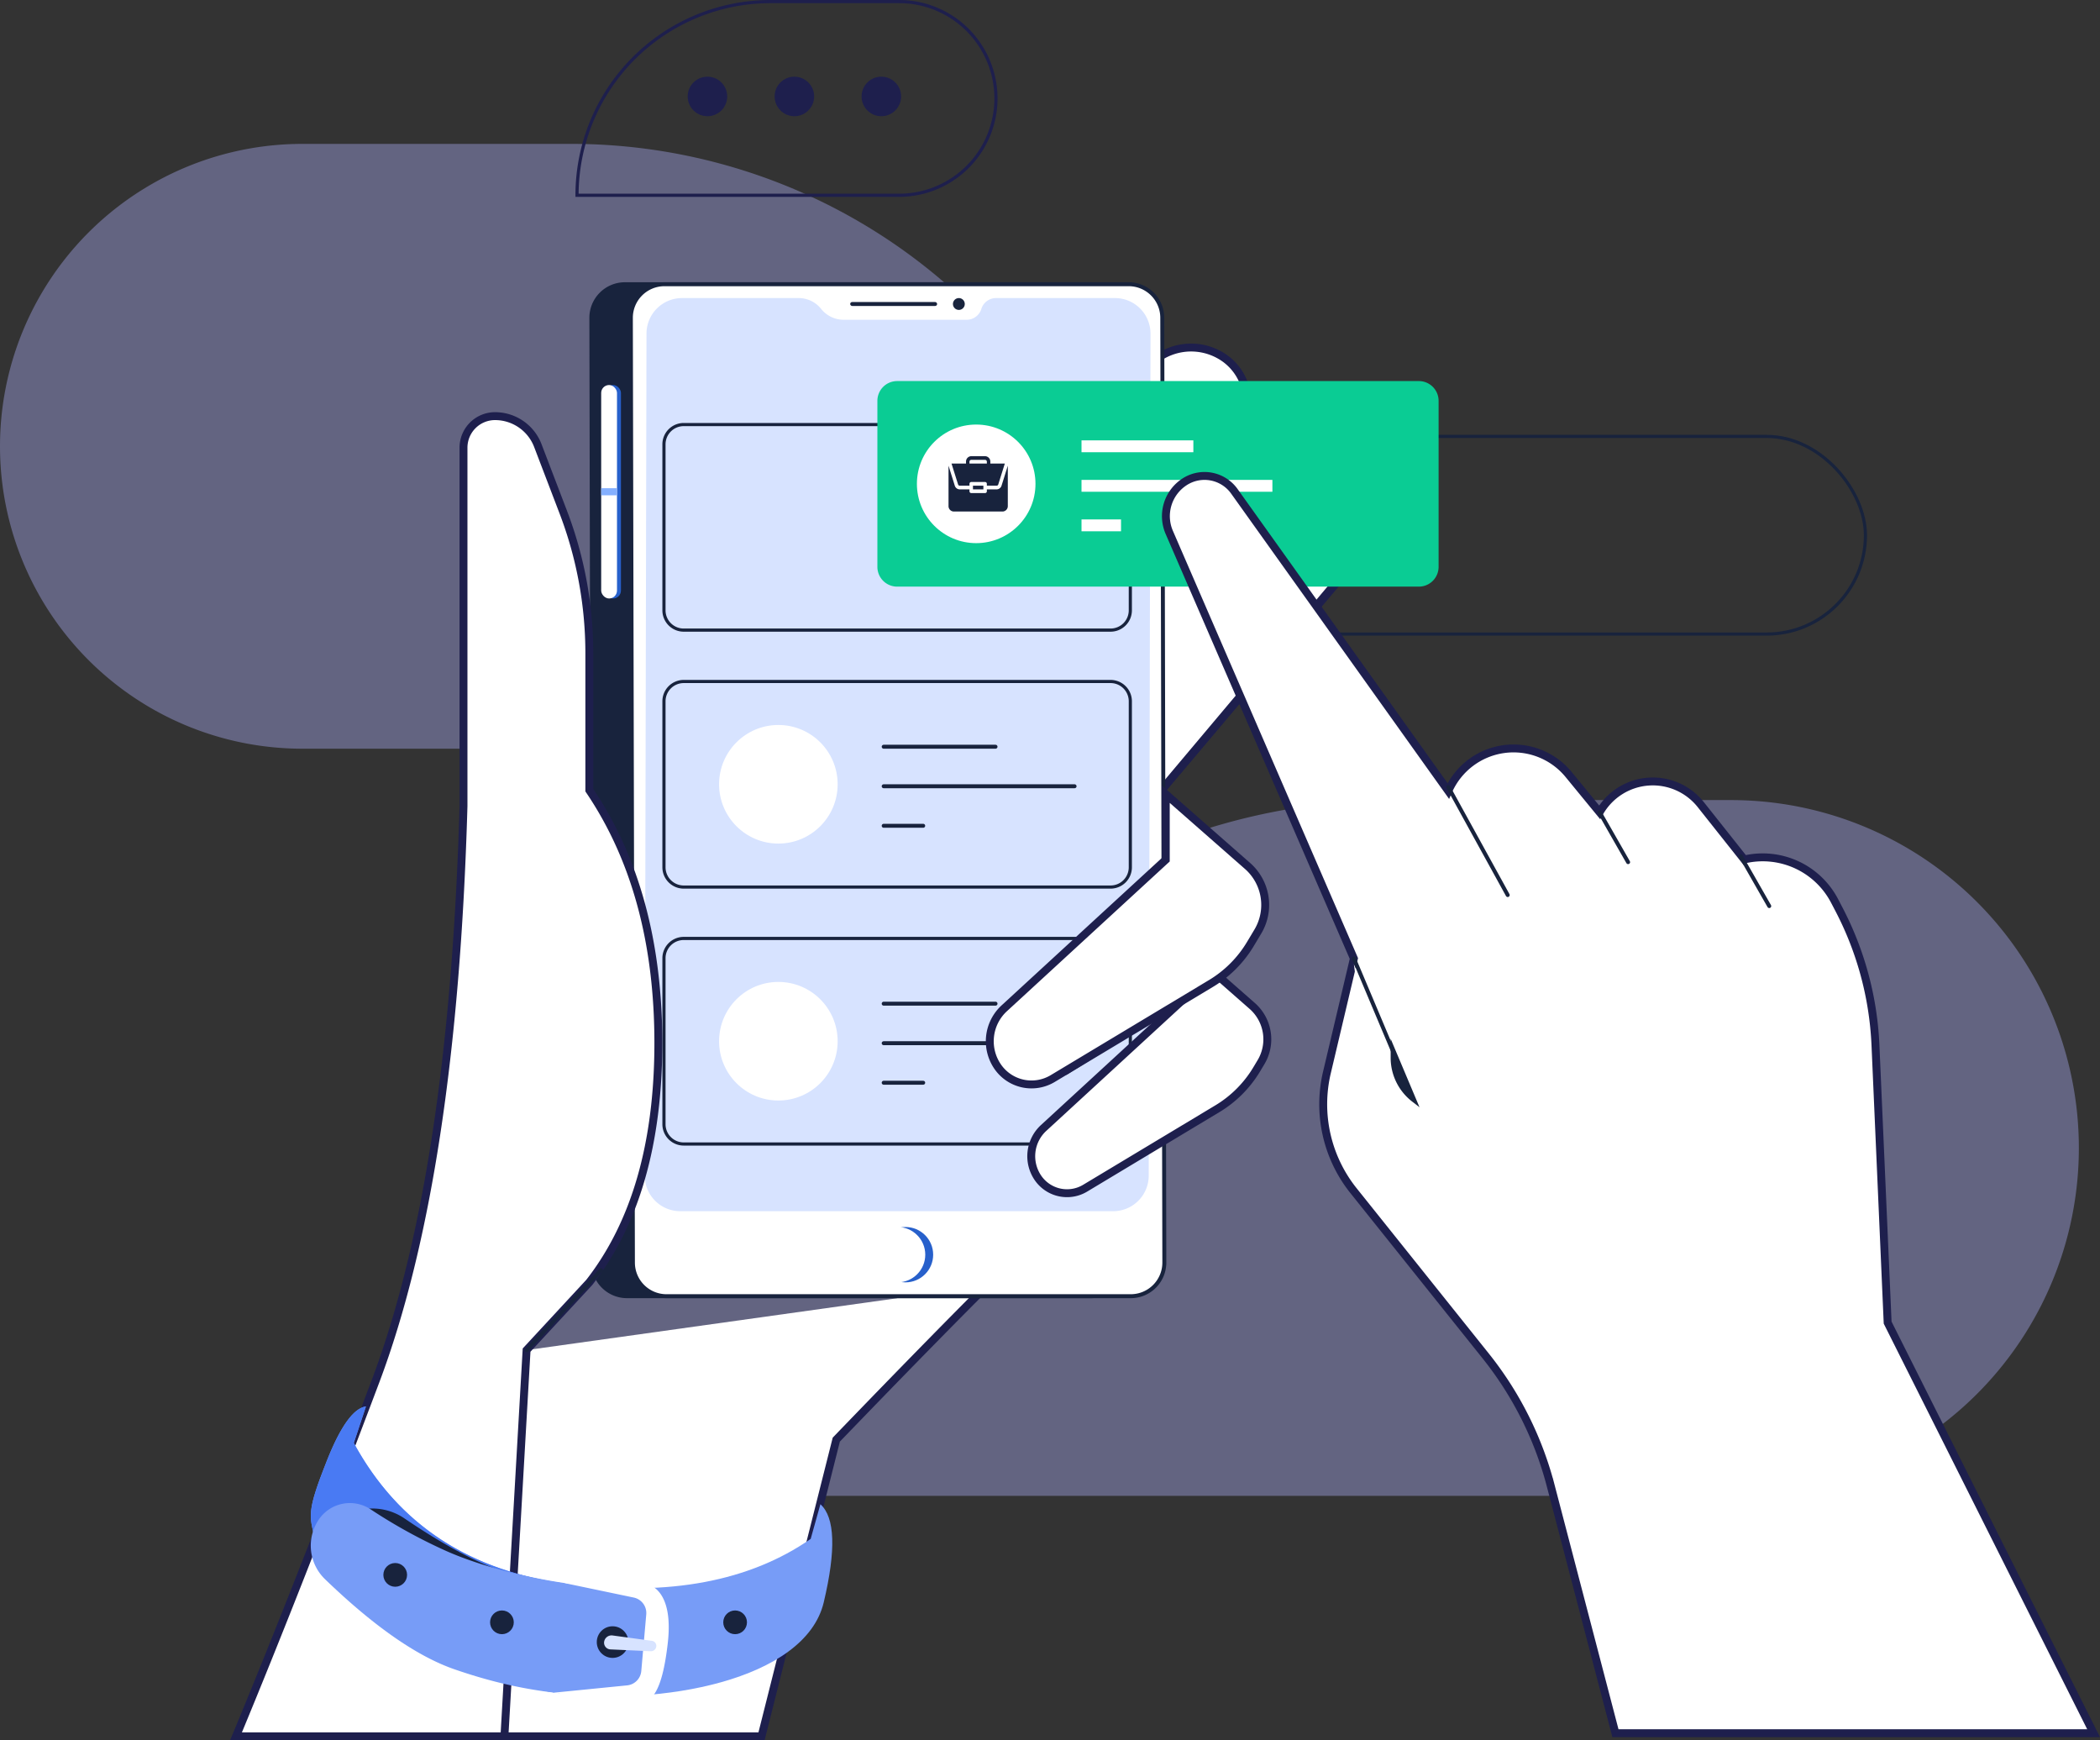 <?xml version="1.0" encoding="UTF-8"?> <svg xmlns="http://www.w3.org/2000/svg" width="531.35" height="440.246" viewBox="0 0 531.35 440.246"><rect x="0" y="0" width="531.35" height="440.246" fill="#333333" stroke="none"/><g id="Page-1" transform="translate(0 -0.6)"><g id="Desktop-HD" transform="translate(-99 -80)"><g id="Searching-Job-online-via-mobile" transform="translate(99 81)"><path id="Rectangle" d="M144.555-36H212.61a76.5,76.5,0,0,0,76.5-76.5h0a76.5,76.5,0,0,0-76.5-76.5H0v8.445A144.555,144.555,0,0,0,144.555-36Z" transform="translate(289.11) rotate(180)" fill="#636481" fill-rule="evenodd"></path><path id="Rectangle-2" data-name="Rectangle" d="M353,202h85a88,88,0,0,1,88,88h0a88,88,0,0,1-88,88H193V362A160,160,0,0,1,353,202Z" fill="#636481" fill-rule="evenodd"></path><rect id="Rectangle-3" data-name="Rectangle" width="179" height="50" rx="25" transform="translate(293 110)" fill="rgba(0,0,0,0)" stroke="#18233d" stroke-linecap="round" stroke-width="0.8"></rect><path id="Rectangle-4" data-name="Rectangle" d="M195,0h32.5A24.5,24.5,0,0,1,252,24.5h0A24.5,24.5,0,0,1,227.5,49H146A49,49,0,0,1,195,0Z" fill="rgba(0,0,0,0)" stroke="#1e1f4d" stroke-linecap="round" stroke-width="0.8" fill-rule="evenodd"></path><g id="Group-3" transform="translate(174 19)"><circle id="Oval" cx="5" cy="5" r="5" fill="#1e1f4d"></circle><circle id="Oval-2" data-name="Oval" cx="5" cy="5" r="5" transform="translate(22)" fill="#1e1f4d"></circle><circle id="Oval-3" data-name="Oval" cx="5" cy="5" r="5" transform="translate(44)" fill="#1e1f4d"></circle></g><path id="Path-83" d="M102.49,438.846q45.682-259.29,47.623-221.3,90.666-72.8,103.952-83.3,11.449-9.046,35.576-40.894h0a14.729,14.729,0,0,1,19.574-3.578h0a13.648,13.648,0,0,1,4.33,18.766L286.6,151.864l-32.535,36.057,71.13-68.313a13.408,13.408,0,0,1,18.8.226h0a14.4,14.4,0,0,1,.778,19.438L272.6,224.691l14,34.481q1.982,30.606-11.011,41.159T211.6,363.787l-18.916,75.059Z" fill="#fff" stroke="#1e1f4d" stroke-width="2" fill-rule="evenodd"></path><path id="Path-97" d="M283,212.364l.647-57.521,37.944-33.371a17.832,17.832,0,0,1,21.56-1.518h0a12.06,12.06,0,0,1,2.609,17.848Z" fill="#fff" stroke="#1e1f4d" stroke-width="2" fill-rule="evenodd"></path><path id="Path-94" d="M152.047,320.929l-18.809,20.208L227.114,328Z" fill="#636481" fill-rule="evenodd"></path><g id="Mobile" transform="translate(295.114 71) rotate(180)"><path id="Rectangle-5" data-name="Rectangle" d="M19.531,0H136.99a9,9,0,0,0,9-9q0-.01,0-.02l-.521-239a9,9,0,0,0-9-8.98H19.01a9,9,0,0,0-9,9q0,.01,0,.02l.521,239a9,9,0,0,0,9,8.98Z" fill="#18233d" fill-rule="evenodd"></path><rect id="Rectangle-6" data-name="Rectangle" width="4" height="54" rx="2" transform="translate(138 -80)" fill="#2760cb"></rect><rect id="Rectangle-7" data-name="Rectangle" width="4" height="54" rx="2" transform="translate(139 -80)" fill="#fff"></rect><path id="Rectangle-8" data-name="Rectangle" d="M9.531-.5a8.5,8.5,0,0,1-8.5-8.481l-.521-239c0-.009,0-.009,0-.019a8.5,8.5,0,0,1,8.5-8.5H126.469a8.5,8.5,0,0,1,8.5,8.481l.521,239c0,.009,0,.009,0,.019a8.5,8.5,0,0,1-8.5,8.5Z" fill="#fff" stroke="#18233d" stroke-width="1" fill-rule="evenodd"></path><g id="Oval-4" data-name="Oval" transform="translate(59 -239)"><circle id="Mask" cx="7" cy="7" r="7" transform="translate(0 -14)" fill="#2760cb"></circle><circle id="Ellipse_1616" data-name="Ellipse 1616" cx="7" cy="7" r="7" transform="translate(2 -14)" fill="#fff"></circle></g><g id="Rectangle-_-Rectangle-_-Rectangle-_-Rectangle-Mask" data-name="Rectangle-+-Rectangle-+-Rectangle-+-Rectangle-Mask" transform="translate(4 -4)"><path id="Mask-2" data-name="Mask" d="M9.01,0H39.09a3.89,3.89,0,0,0,3.718-2.746h0a3.89,3.89,0,0,1,3.718-2.746H77.654a7.27,7.27,0,0,1,5.691,2.746h0A7.27,7.27,0,0,0,89.035,0h29.5a9,9,0,0,0,9-8.981l.451-213A9,9,0,0,0,119.009-231H9.461a9,9,0,0,0-9,8.981L.01-9.019A9,9,0,0,0,8.991,0H9.01Z" fill="#d7e3ff"></path><path id="Rectangle-9" data-name="Rectangle" d="M10.114-97h108a5,5,0,0,0,5-5v-42a5,5,0,0,0-5-5h-108a5,5,0,0,0-5,5v42A5,5,0,0,0,10.114-97Z" fill="rgba(0,0,0,0)" stroke="#18233d" stroke-linecap="round" stroke-width="0.8" fill-rule="evenodd"></path><g id="Group-2"><g id="Group_20963" data-name="Group 20963" transform="translate(109.169 -108) rotate(-180)"><path id="Path-96" d="M41.647,5.5h28.3" fill="rgba(0,0,0,0)" stroke="#18233d" stroke-linecap="round" stroke-width="1" fill-rule="evenodd"></path><path id="Path-96-2" data-name="Path-96" d="M41.647,15.5h48.3" fill="rgba(0,0,0,0)" stroke="#18233d" stroke-linecap="round" stroke-width="1" fill-rule="evenodd"></path><path id="Path-96-3" data-name="Path-96" d="M41.647,25.5h10" fill="rgba(0,0,0,0)" stroke="#18233d" stroke-linecap="round" stroke-width="1" fill-rule="evenodd"></path><circle id="Oval-5" data-name="Oval" cx="15" cy="15" r="15" fill="#fff"></circle></g></g><path id="Rectangle-10" data-name="Rectangle" d="M10.114-32h108a5,5,0,0,0,5-5V-79a5,5,0,0,0-5-5h-108a5,5,0,0,0-5,5v42A5,5,0,0,0,10.114-32Z" fill="rgba(0,0,0,0)" stroke="#18233d" stroke-linecap="round" stroke-width="0.8" fill-rule="evenodd"></path><path id="Rectangle-11" data-name="Rectangle" d="M10.114-162h108a5,5,0,0,0,5-5v-42a5,5,0,0,0-5-5h-108a5,5,0,0,0-5,5v42A5,5,0,0,0,10.114-162Z" fill="rgba(0,0,0,0)" stroke="#18233d" stroke-linecap="round" stroke-width="0.8" fill-rule="evenodd"></path><g id="Group-2-2" data-name="Group-2"><g id="Group_20964" data-name="Group 20964" transform="translate(109.169 -173) rotate(-180)"><path id="Path-96-4" data-name="Path-96" d="M41.647,5.5h28.3" fill="rgba(0,0,0,0)" stroke="#18233d" stroke-linecap="round" stroke-width="1" fill-rule="evenodd"></path><path id="Path-96-5" data-name="Path-96" d="M41.647,15.5h48.3" fill="rgba(0,0,0,0)" stroke="#18233d" stroke-linecap="round" stroke-width="1" fill-rule="evenodd"></path><path id="Path-96-6" data-name="Path-96" d="M41.647,25.5h10" fill="rgba(0,0,0,0)" stroke="#18233d" stroke-linecap="round" stroke-width="1" fill-rule="evenodd"></path><circle id="Oval-6" data-name="Oval" cx="15" cy="15" r="15" fill="#fff"></circle></g></g></g><rect id="Rectangle-12" data-name="Rectangle" width="22" height="1" rx="0.5" transform="translate(58 -6)" fill="#19243d"></rect><circle id="Oval-7" data-name="Oval" cx="1.5" cy="1.5" r="1.5" transform="translate(51 -7)" fill="#19243d"></circle><path id="Path-106" d="M139-53h4" fill="rgba(0,0,0,0)" stroke="#85b0ff" stroke-width="1.8" fill-rule="evenodd"></path></g><path id="Path-84" d="M149.114,324q17.464-22.4,17.464-60.555T149.114,199.5V164.859a100,100,0,0,0-6.591-35.7l-6.435-16.834a11.6,11.6,0,0,0-10.831-7.455h0a7.981,7.981,0,0,0-7.981,7.981v90.662Q114.607,297,95.018,349T59.712,438.846h67.92l5.606-97.709Z" fill="#fff" stroke="#1e1f4d" stroke-width="2" fill-rule="evenodd"></path><path id="Path-98" d="M144.165,400.354Q181.893,405,205.123,388.9l2.458-8.773q5.552,4.982.848,24.81c-4.7,19.827-41.851,26.416-67.6,22.885S83.576,406.269,79.65,388.9c-1.349-5.969-2.118-6.729,3.059-19.78q5.177-13.051,9.882-13.727l-3.077,9.236Q106.436,395.7,144.165,400.354Z" fill="#779cf7" fill-rule="evenodd"></path><path id="Combined-Shape" d="M164,401.336v27.016a108.8,108.8,0,0,1-23.168-.532c-25.745-3.531-57.256-21.551-61.182-38.922-1.349-5.969-2.118-6.729,3.059-19.78q5.177-13.051,9.882-13.727l-3.077,9.236q16.922,31.076,54.651,35.726A127.857,127.857,0,0,0,164,401.336Z" fill="#497af3" fill-rule="evenodd"></path><path id="Path-102" d="M83.363,386.121h0a14.419,14.419,0,0,1,18.945-2.422Q118.751,394.869,130,398Z" fill="#18233d" fill-rule="evenodd"></path><circle id="Oval-8" data-name="Oval" cx="3" cy="3" r="3" transform="translate(183 407)" fill="#18233d"></circle><path id="Path-101" d="M142.643,400.034s-16.353-2.193-29.5-7.975a134.394,134.394,0,0,1-19.411-10.671h0a9.5,9.5,0,0,0-13.1,2.656h0a11.784,11.784,0,0,0,1.605,15.048q18.541,17.882,32.773,22.8c16.855,5.825,29.52,6.835,44.385,6.835l6.815-6.835V403.621Z" fill="#779cf7" fill-rule="evenodd"></path><path id="Path-99" d="M142.643,400.034h19.328c3.3,0,8.43,2.749,6.982,15.3s-4.156,15.242-7.859,15.242q-3.7,0-21.049-2.77l18.627-1.854a4,4,0,0,0,3.589-3.631l1.256-14.32a4,4,0,0,0-3.165-4.265Z" fill="#fff" fill-rule="evenodd"></path><circle id="Oval-9" data-name="Oval" cx="4" cy="4" r="4" transform="translate(151 411)" fill="#18233d"></circle><circle id="Oval-10" data-name="Oval" cx="3" cy="3" r="3" transform="translate(124 407)" fill="#18233d"></circle><path id="Path-100" d="M152.863,414.918h0a1.682,1.682,0,0,0,1.586,1.932l10.185.466a1.372,1.372,0,0,0,1.424-1.2h0a1.287,1.287,0,0,0-1.1-1.432l-9.961-1.358A1.9,1.9,0,0,0,152.863,414.918Z" fill="#d7e3ff" fill-rule="evenodd"></path><circle id="Oval-11" data-name="Oval" cx="3" cy="3" r="3" transform="translate(97 395)" fill="#18233d"></circle><path id="Path-85" d="M299.1,238.5l17.735,15.566a11.246,11.246,0,0,1,2.231,14.228l-1.087,1.816a29,29,0,0,1-9.95,9.966l-33.456,20.1a8.914,8.914,0,0,1-11.949-2.611h0a9.712,9.712,0,0,1,1.444-12.629L299.1,252.717Z" fill="#fff" stroke="#1e1f4d" stroke-width="2" fill-rule="evenodd"></path><path id="Path-86" d="M269.729,271l39.034-24.447" fill="rgba(0,0,0,0)" stroke="#18233d" stroke-linecap="round" stroke-width="1" fill-rule="evenodd"></path><path id="Path-87" d="M152.047,320.929l-18.809,20.208" fill="rgba(0,0,0,0)" stroke="#18233d" stroke-linecap="round" stroke-width="1" fill-rule="evenodd"></path><path id="Rectangle-13" data-name="Rectangle" d="M227,96H359a5,5,0,0,1,5,5v42a5,5,0,0,1-5,5H227a5,5,0,0,1-5-5V101A5,5,0,0,1,227,96Z" fill="#0acc94" fill-rule="evenodd"></path><path id="Path-96-7" data-name="Path-96" d="M273.647,112.5h28.3" fill="rgba(0,0,0,0)" stroke="#fff" stroke-width="3" fill-rule="evenodd"></path><path id="Path-96-8" data-name="Path-96" d="M273.647,122.5h48.3" fill="rgba(0,0,0,0)" stroke="#fff" stroke-width="3" fill-rule="evenodd"></path><path id="Path-96-9" data-name="Path-96" d="M273.647,132.5h10" fill="rgba(0,0,0,0)" stroke="#fff" stroke-width="3" fill-rule="evenodd"></path><circle id="Oval-12" data-name="Oval" cx="15" cy="15" r="15" transform="translate(232 107)" fill="#fff"></circle><g id="_1063299" data-name="1063299" transform="translate(240 115)"><path id="Shape" d="M6.182,7.467H8.818V8.4H6.182Zm5.988.933a1.326,1.326,0,0,0,1.25-.957L15,2.409V12.6A1.363,1.363,0,0,1,13.682,14H1.318A1.363,1.363,0,0,1,0,12.6V2.408L1.58,7.443A1.326,1.326,0,0,0,2.831,8.4H5.3v.467a.453.453,0,0,0,.439.467H9.258A.453.453,0,0,0,9.7,8.867V8.4ZM9.258,0a1.363,1.363,0,0,1,1.318,1.4v.467h3.668L12.586,7.148a.442.442,0,0,1-.417.319H9.7V7a.453.453,0,0,0-.439-.467H5.742A.453.453,0,0,0,5.3,7v.467H2.831a.442.442,0,0,1-.417-.319L.756,1.867H4.424V1.4A1.363,1.363,0,0,1,5.742,0ZM5.3,1.867H9.7V1.4A.454.454,0,0,0,9.258.933H5.742A.454.454,0,0,0,5.3,1.4Z" fill="#18233d" fill-rule="evenodd"></path></g><g id="Group" transform="translate(295 120)"><path id="Path-88" d="M113.744,318.048l-16.4-62.7A88,88,0,0,0,80.93,222.636L47.475,180.812a35,35,0,0,1-6.728-29.922l6.819-28.819L.854,14.286A10.34,10.34,0,0,1,4.776,1.46h0A9.278,9.278,0,0,1,17.321,3.888L71.453,79.7h0a18.036,18.036,0,0,1,30.449-4.17l7.842,9.558h0a15.5,15.5,0,0,1,25.6-1.932l11,13.867h0a20.507,20.507,0,0,1,22.84,10.467l1.093,2.09a82.022,82.022,0,0,1,9.258,34.408l3.083,70.194L234.73,318.048Z" fill="#fff" stroke="#1e1f4d" stroke-width="2" fill-rule="evenodd"></path><path id="Path-95" d="M62.17,156.7l9.282,15.491-12.3-6.33a14,14,0,0,1-7.478-10.651L47.567,123.5Z" fill="#fff" fill-rule="evenodd"></path><path id="Path-89" d="M47.567,122.072l14.6,34.63" fill="rgba(0,0,0,0)" stroke="#18233d" stroke-linecap="round" stroke-width="1" fill-rule="evenodd"></path><path id="Path-90" d="M56.869,142.387v4.8a14,14,0,0,0,5.438,11.076L64.17,159.7Z" fill="#18233d" fill-rule="evenodd"></path><path id="Path-91" d="M71.453,78.7l15.034,27.324" fill="rgba(0,0,0,0)" stroke="#18233d" stroke-linecap="round" stroke-width="1" fill-rule="evenodd"></path><path id="Path-92" d="M109.744,85.089,116.953,97.7" fill="rgba(0,0,0,0)" stroke="#18233d" stroke-linecap="round" stroke-width="1" fill-rule="evenodd"></path><path id="Path-92-2" data-name="Path-92" d="M145.453,96.2l7.209,12.612" fill="rgba(0,0,0,0)" stroke="#18233d" stroke-linecap="round" stroke-width="1" fill-rule="evenodd"></path></g><path id="Path-85-2" data-name="Path-85" d="M294.969,200.5l20.691,18.161a13.12,13.12,0,0,1,2.6,16.6l-1.889,3.156a29,29,0,0,1-9.95,9.966L266.355,272.45a10.4,10.4,0,0,1-13.94-3.047h0A11.331,11.331,0,0,1,254.1,254.67l40.87-37.583Z" fill="#fff" stroke="#1e1f4d" stroke-width="2" fill-rule="evenodd"></path></g></g></g></svg> 